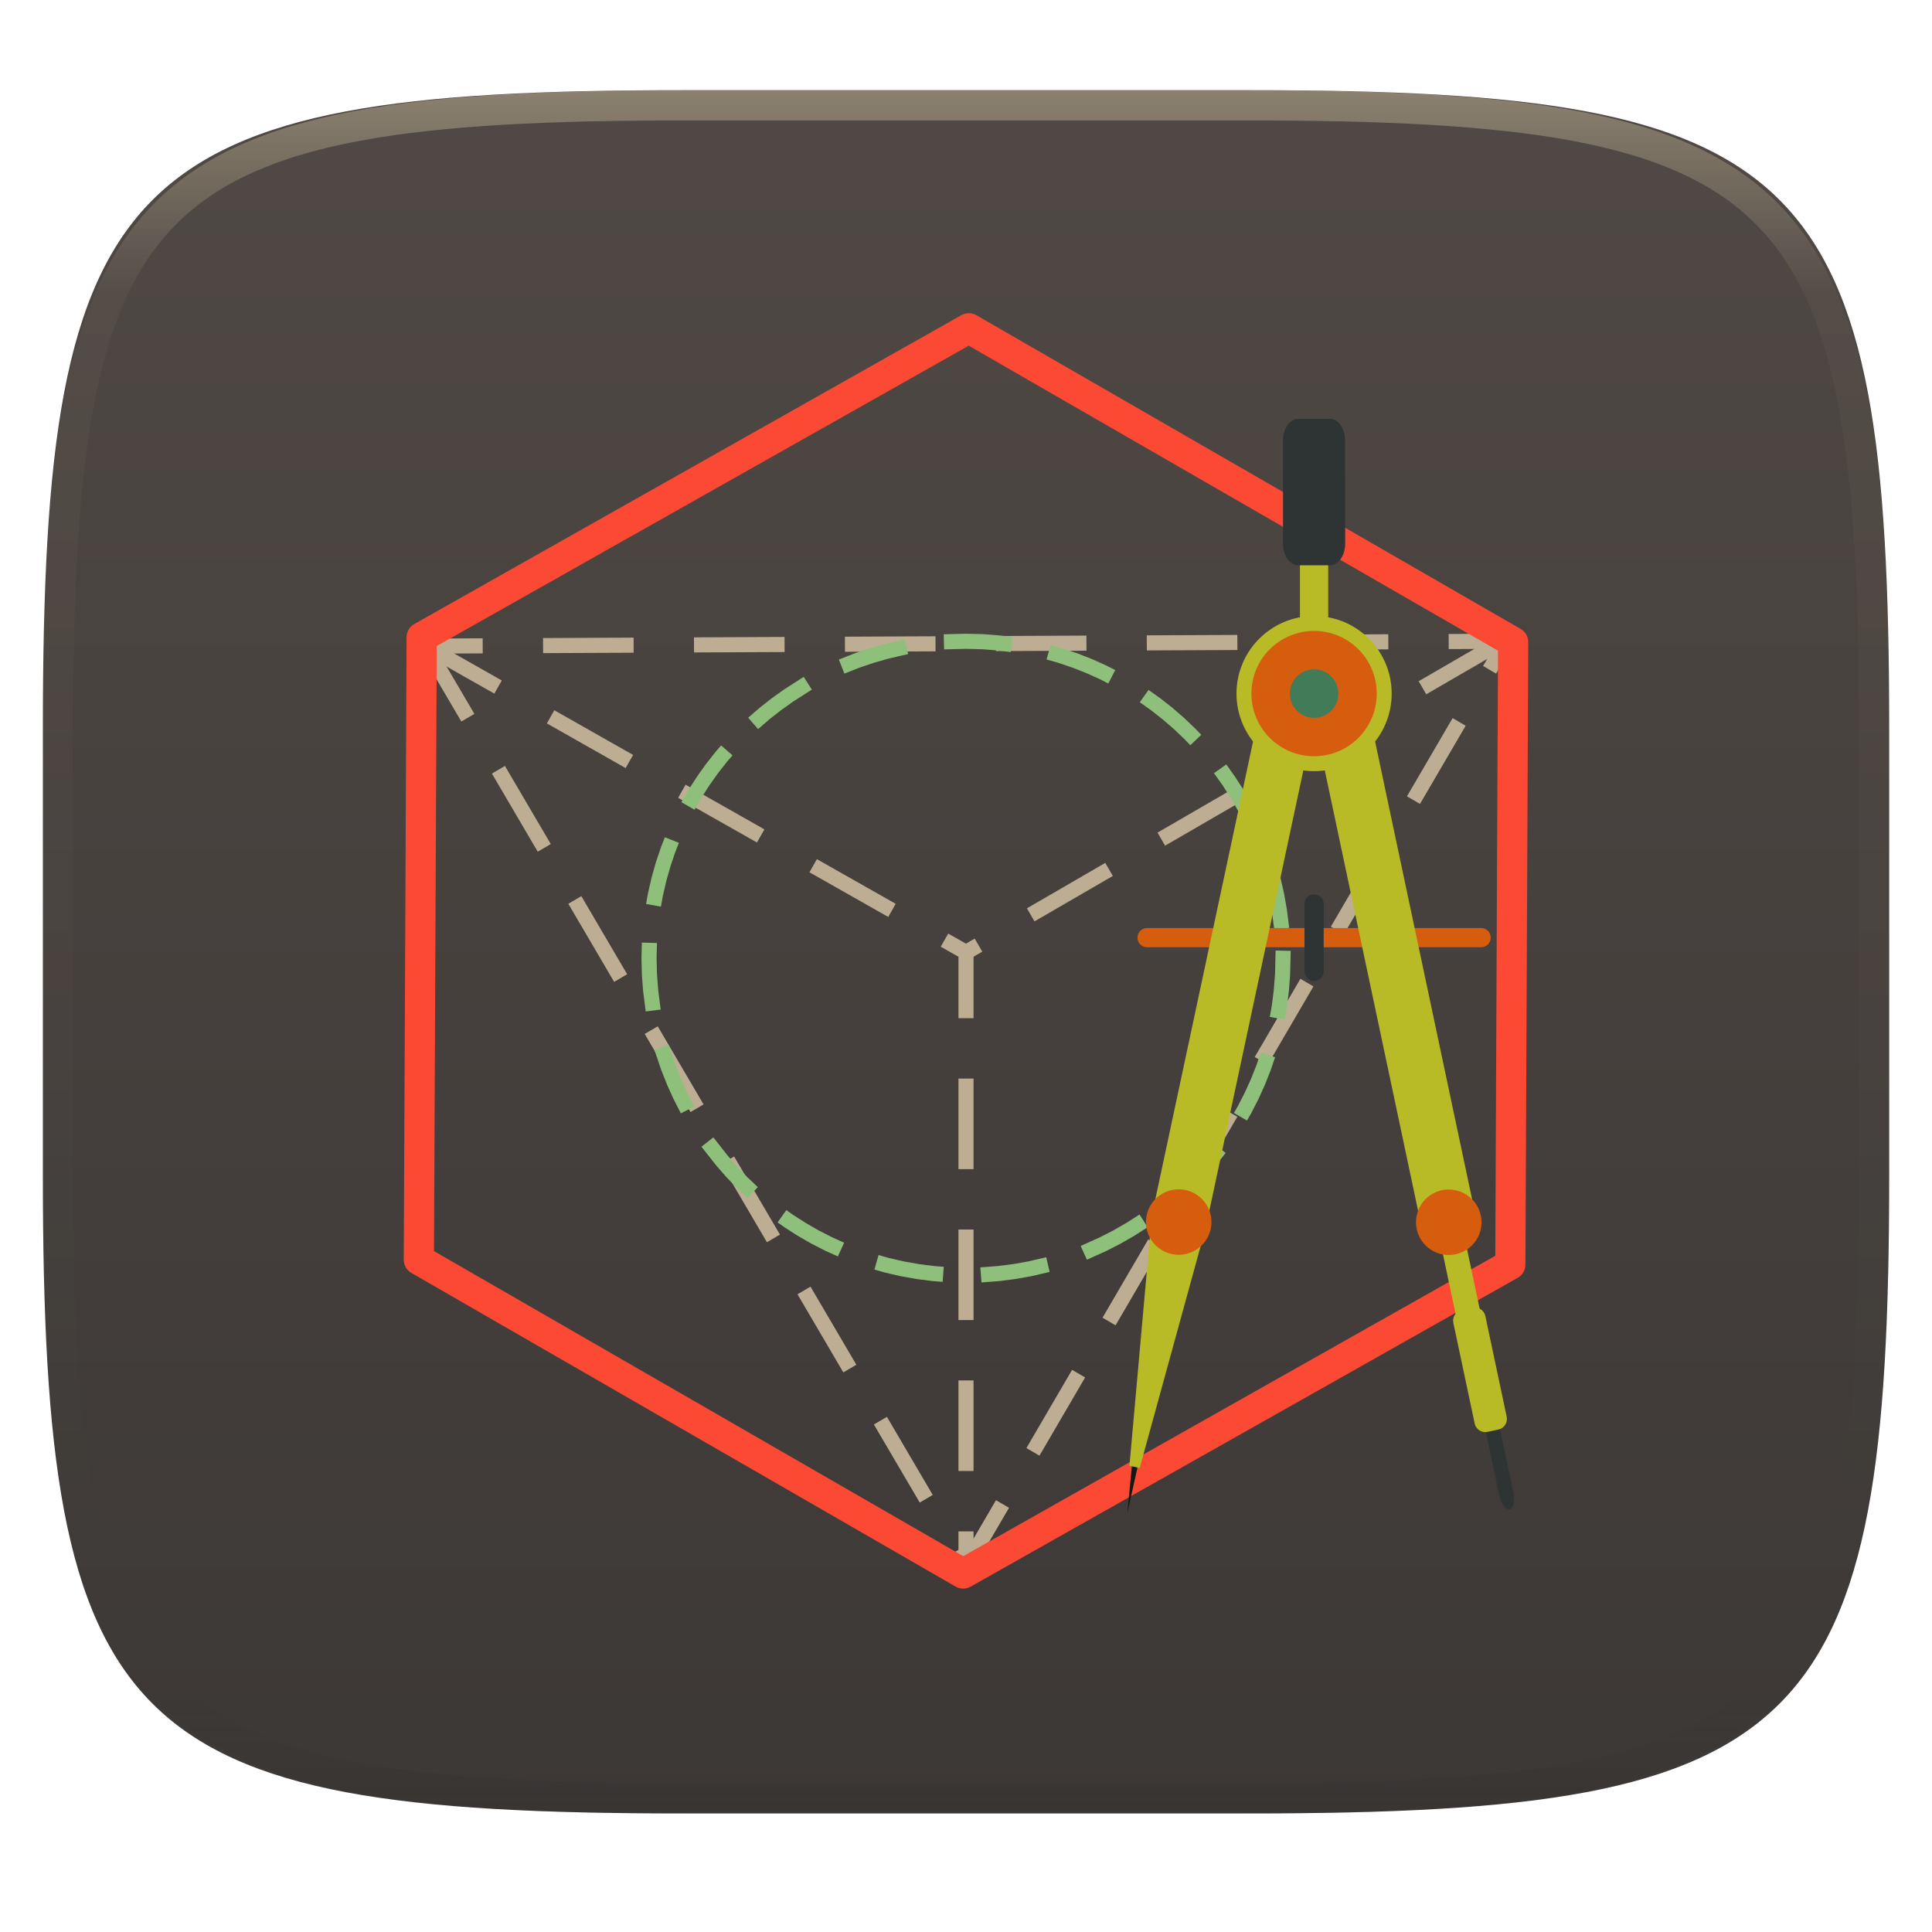 <svg xmlns="http://www.w3.org/2000/svg" style="isolation:isolate" width="256" height="256" viewBox="0 0 256 256">
 <g filter="url(#MWdoAMAvqeLdBhEbVTiS7hUjyNhMBFkb)">
  <linearGradient id="_lgradient_20" x1="0" x2="0" y1="0" y2="1" gradientTransform="matrix(244.648,0,0,228.338,5.68,11.95)" gradientUnits="userSpaceOnUse">
   <stop offset="0%" style="stop-color:#504945"/>
   <stop offset="100%" style="stop-color:#3c3836"/>
  </linearGradient>
  <path fill="url(#_lgradient_20)" d="M 165.689 11.95 C 239.745 11.95 250.328 22.507 250.328 96.494 L 250.328 155.745 C 250.328 229.731 239.745 240.288 165.689 240.288 L 90.319 240.288 C 16.264 240.288 5.68 229.731 5.68 155.745 L 5.68 96.494 C 5.68 22.507 16.264 11.95 90.319 11.95 L 165.689 11.95 Z"/>
 </g>
 <g opacity=".4">
  <linearGradient id="_lgradient_21" x1=".517" x2=".517" y1="0" y2="1" gradientTransform="matrix(244.65,0,0,228.34,5.68,11.95)" gradientUnits="userSpaceOnUse">
   <stop offset="0%" style="stop-color:#ebdbb2"/>
   <stop offset="12.5%" stop-opacity=".098" style="stop-color:#ebdbb2"/>
   <stop offset="92.5%" stop-opacity=".098" style="stop-color:#282828"/>
   <stop offset="100%" stop-opacity=".498" style="stop-color:#282828"/>
  </linearGradient>
  <path fill="url(#_lgradient_21)" fill-rule="evenodd" d="M 165.068 11.951 C 169.396 11.941 173.724 11.991 178.052 12.089 C 181.927 12.167 185.803 12.315 189.678 12.541 C 193.131 12.737 196.583 13.022 200.026 13.395 C 203.085 13.73 206.144 14.181 209.174 14.741 C 211.889 15.243 214.574 15.881 217.22 16.657 C 219.62 17.355 221.971 18.219 224.243 19.241 C 226.358 20.184 228.384 21.304 230.302 22.591 C 232.142 23.829 233.863 25.244 235.437 26.806 C 237.001 28.378 238.417 30.088 239.656 31.925 C 240.945 33.841 242.066 35.865 243.02 37.967 C 244.043 40.247 244.909 42.585 245.617 44.972 C 246.394 47.615 247.034 50.297 247.535 53.009 C 248.096 56.035 248.548 59.081 248.883 62.136 C 249.257 65.575 249.542 69.014 249.739 72.462 C 249.965 76.323 250.112 80.194 250.201 84.055 C 250.289 88.378 250.339 92.701 250.329 97.014 L 250.329 155.226 C 250.339 159.549 250.289 163.862 250.201 168.185 C 250.112 172.056 249.965 175.917 249.739 179.778 C 249.542 183.226 249.257 186.675 248.883 190.104 C 248.548 193.159 248.096 196.215 247.535 199.241 C 247.034 201.943 246.394 204.625 245.617 207.268 C 244.909 209.655 244.043 212.003 243.02 214.273 C 242.066 216.385 240.945 218.399 239.656 220.315 C 238.417 222.152 237.001 223.872 235.437 225.434 C 233.863 226.996 232.142 228.411 230.302 229.649 C 228.384 230.936 226.358 232.056 224.243 232.999 C 221.971 234.021 219.62 234.885 217.22 235.593 C 214.574 236.369 211.889 237.007 209.174 237.499 C 206.144 238.068 203.085 238.51 200.026 238.845 C 196.583 239.218 193.131 239.503 189.678 239.699 C 185.803 239.925 181.927 240.073 178.052 240.161 C 173.724 240.249 169.396 240.299 165.068 240.289 L 90.942 240.289 C 86.614 240.299 82.286 240.249 77.958 240.161 C 74.083 240.073 70.207 239.925 66.332 239.699 C 62.879 239.503 59.427 239.218 55.984 238.845 C 52.925 238.51 49.866 238.068 46.836 237.499 C 44.121 237.007 41.436 236.369 38.79 235.593 C 36.39 234.885 34.039 234.021 31.767 232.999 C 29.652 232.056 27.626 230.936 25.708 229.649 C 23.868 228.411 22.147 226.996 20.573 225.434 C 19.009 223.872 17.593 222.152 16.354 220.315 C 15.065 218.399 13.944 216.385 12.99 214.273 C 11.967 212.003 11.101 209.655 10.393 207.268 C 9.616 204.625 8.976 201.943 8.475 199.241 C 7.914 196.215 7.462 193.159 7.127 190.104 C 6.753 186.675 6.468 183.226 6.271 179.778 C 6.045 175.917 5.898 172.056 5.809 168.185 C 5.721 163.862 5.671 159.549 5.681 155.226 L 5.681 97.014 C 5.671 92.701 5.721 88.378 5.809 84.055 C 5.898 80.194 6.045 76.323 6.271 72.462 C 6.468 69.014 6.753 65.575 7.127 62.136 C 7.462 59.081 7.914 56.035 8.475 53.009 C 8.976 50.297 9.616 47.615 10.393 44.972 C 11.101 42.585 11.967 40.247 12.99 37.967 C 13.944 35.865 15.065 33.841 16.354 31.925 C 17.593 30.088 19.009 28.378 20.573 26.806 C 22.147 25.244 23.868 23.829 25.708 22.591 C 27.626 21.304 29.652 20.184 31.767 19.241 C 34.039 18.219 36.39 17.355 38.79 16.657 C 41.436 15.881 44.121 15.243 46.836 14.741 C 49.866 14.181 52.925 13.73 55.984 13.395 C 59.427 13.022 62.879 12.737 66.332 12.541 C 70.207 12.315 74.083 12.167 77.958 12.089 C 82.286 11.991 86.614 11.941 90.942 11.951 L 165.068 11.951 Z M 165.078 15.96 C 169.376 15.95 173.675 15.999 177.973 16.087 C 181.8 16.176 185.626 16.323 189.452 16.539 C 192.836 16.736 196.219 17.011 199.583 17.384 C 202.554 17.699 205.515 18.131 208.446 18.681 C 211.023 19.153 213.58 19.762 216.099 20.499 C 218.322 21.147 220.495 21.953 222.6 22.896 C 224.509 23.751 226.338 24.763 228.069 25.922 C 229.692 27.013 231.207 28.26 232.594 29.646 C 233.981 31.031 235.23 32.544 236.332 34.165 C 237.492 35.894 238.506 37.712 239.361 39.608 C 240.306 41.72 241.112 43.892 241.761 46.102 C 242.509 48.617 243.109 51.162 243.591 53.736 C 244.132 56.664 244.565 59.611 244.889 62.578 C 245.263 65.938 245.539 69.308 245.735 72.688 C 245.952 76.51 246.109 80.322 246.188 84.144 C 246.276 88.437 246.325 92.721 246.325 97.014 C 246.325 97.014 246.325 97.014 246.325 97.014 L 246.325 155.226 C 246.325 155.226 246.325 155.226 246.325 155.226 C 246.325 159.519 246.276 163.803 246.188 168.096 C 246.109 171.918 245.952 175.74 245.735 179.552 C 245.539 182.932 245.263 186.302 244.889 189.672 C 244.565 192.629 244.132 195.576 243.591 198.504 C 243.109 201.078 242.509 203.623 241.761 206.138 C 241.112 208.358 240.306 210.52 239.361 212.632 C 238.506 214.528 237.492 216.356 236.332 218.075 C 235.23 219.706 233.981 221.219 232.594 222.604 C 231.207 223.98 229.692 225.227 228.069 226.318 C 226.338 227.477 224.509 228.489 222.6 229.344 C 220.495 230.297 218.322 231.093 216.099 231.741 C 213.58 232.478 211.023 233.087 208.446 233.559 C 205.515 234.109 202.554 234.541 199.583 234.865 C 196.219 235.229 192.836 235.514 189.452 235.701 C 185.626 235.917 181.8 236.074 177.973 236.153 C 173.675 236.251 169.376 236.29 165.078 236.29 C 165.078 236.29 165.078 236.29 165.068 236.29 L 90.942 236.29 C 90.932 236.29 90.932 236.29 90.932 236.29 C 86.634 236.29 82.335 236.251 78.037 236.153 C 74.21 236.074 70.384 235.917 66.558 235.701 C 63.174 235.514 59.791 235.229 56.427 234.865 C 53.456 234.541 50.495 234.109 47.564 233.559 C 44.987 233.087 42.43 232.478 39.911 231.741 C 37.688 231.093 35.515 230.297 33.41 229.344 C 31.501 228.489 29.672 227.477 27.941 226.318 C 26.318 225.227 24.803 223.98 23.416 222.604 C 22.029 221.219 20.78 219.706 19.678 218.075 C 18.518 216.356 17.504 214.528 16.649 212.632 C 15.704 210.52 14.898 208.358 14.249 206.138 C 13.501 203.623 12.901 201.078 12.419 198.504 C 11.878 195.576 11.445 192.629 11.121 189.672 C 10.747 186.302 10.472 182.932 10.275 179.552 C 10.058 175.74 9.901 171.918 9.822 168.096 C 9.734 163.803 9.685 159.519 9.685 155.226 C 9.685 155.226 9.685 155.226 9.685 155.226 L 9.685 97.014 C 9.685 97.014 9.685 97.014 9.685 97.014 C 9.685 92.721 9.734 88.437 9.822 84.144 C 9.901 80.322 10.058 76.51 10.275 72.688 C 10.472 69.308 10.747 65.938 11.121 62.578 C 11.445 59.611 11.878 56.664 12.419 53.736 C 12.901 51.162 13.501 48.617 14.249 46.102 C 14.898 43.892 15.704 41.72 16.649 39.608 C 17.504 37.712 18.518 35.894 19.678 34.165 C 20.78 32.544 22.029 31.031 23.416 29.646 C 24.803 28.26 26.318 27.013 27.941 25.922 C 29.672 24.763 31.501 23.751 33.41 22.896 C 35.515 21.953 37.688 21.147 39.911 20.499 C 42.43 19.762 44.987 19.153 47.564 18.681 C 50.495 18.131 53.456 17.699 56.427 17.384 C 59.791 17.011 63.174 16.736 66.558 16.539 C 70.384 16.323 74.21 16.176 78.037 16.087 C 82.335 15.999 86.634 15.95 90.932 15.96 C 90.932 15.96 90.932 15.96 90.942 15.96 L 165.068 15.96 C 165.078 15.96 165.078 15.96 165.078 15.96 Z"/>
 </g>
 <g>
  <g>
   <path fill="#bdae93" d="M 192.953 84.002 L 191.953 84.006 L 191.963 86.006 L 192.963 86.002 L 197.836 85.98 L 197.018 87.383 L 196.514 88.246 L 198.24 89.254 L 198.744 88.391 L 200.447 85.477 L 200.504 84.582 L 199.822 84 L 199.578 83.973 L 192.953 84.002 Z M 182.953 84.047 L 172.953 84.092 L 171.953 84.096 L 171.963 86.096 L 172.963 86.092 L 182.963 86.047 L 183.963 86.041 L 183.953 84.041 L 182.953 84.047 Z M 162.953 84.137 L 152.953 84.18 L 151.953 84.186 L 151.963 86.186 L 152.963 86.18 L 162.963 86.135 L 163.963 86.131 L 163.953 84.131 L 162.953 84.137 Z M 142.953 84.225 L 132.955 84.27 L 131.955 84.273 L 131.963 86.273 L 132.963 86.27 L 142.963 86.225 L 143.963 86.221 L 143.953 84.221 L 142.953 84.225 Z M 56.154 84.613 L 55.422 84.617 L 55.424 85.041 L 55.059 85.256 L 55.428 85.885 L 55.432 86.617 L 55.855 86.615 L 60.625 94.742 L 61.133 95.605 L 62.857 94.594 L 62.352 93.73 L 58.168 86.604 L 62.963 86.582 L 63.963 86.578 L 63.955 84.578 L 62.955 84.582 L 56.998 84.609 L 56.783 84.244 L 56.154 84.613 Z M 122.955 84.314 L 112.955 84.359 L 111.955 84.363 L 111.963 86.363 L 112.963 86.359 L 122.963 86.314 L 123.963 86.311 L 123.955 84.311 L 122.955 84.314 Z M 102.955 84.404 L 92.955 84.449 L 91.955 84.453 L 91.963 86.453 L 92.963 86.449 L 102.963 86.404 L 103.963 86.4 L 103.955 84.4 L 102.955 84.404 Z M 82.955 84.494 L 72.955 84.539 L 71.955 84.543 L 71.963 86.543 L 72.963 86.537 L 82.963 86.494 L 83.963 86.488 L 83.955 84.488 L 82.955 84.494 Z M 191.975 96.018 L 186.934 104.654 L 186.43 105.518 L 188.156 106.525 L 188.66 105.662 L 193.703 97.027 L 194.207 96.162 L 192.48 95.154 L 191.975 96.018 Z M 65.182 102.504 L 65.688 103.367 L 70.748 111.992 L 71.256 112.854 L 72.98 111.842 L 72.475 110.979 L 67.412 102.355 L 66.906 101.492 L 65.182 102.504 Z M 181.891 113.289 L 176.85 121.926 L 176.344 122.789 L 178.072 123.797 L 178.576 122.934 L 183.617 114.299 L 184.123 113.434 L 182.395 112.426 L 181.891 113.289 Z M 75.305 119.754 L 75.811 120.615 L 80.871 129.24 L 81.377 130.104 L 83.104 129.09 L 82.596 128.229 L 77.535 119.604 L 77.029 118.742 L 75.305 119.754 Z M 171.807 130.561 L 166.764 139.197 L 166.26 140.061 L 167.986 141.068 L 168.492 140.205 L 173.533 131.57 L 174.037 130.705 L 172.311 129.697 L 171.807 130.561 Z M 85.428 137.002 L 85.934 137.865 L 90.994 146.49 L 91.5 147.352 L 93.225 146.34 L 92.719 145.477 L 87.658 136.854 L 87.152 135.99 L 85.428 137.002 Z M 161.723 147.832 L 156.68 156.469 L 156.176 157.332 L 157.902 158.34 L 158.406 157.477 L 163.449 148.84 L 163.953 147.977 L 162.227 146.969 L 161.723 147.832 Z M 95.551 154.252 L 96.057 155.113 L 101.117 163.738 L 101.623 164.602 L 103.348 163.588 L 102.842 162.727 L 97.781 154.102 L 97.275 153.24 L 95.551 154.252 Z M 151.637 165.104 L 146.596 173.74 L 146.092 174.604 L 147.818 175.611 L 148.322 174.748 L 153.365 166.111 L 153.869 165.248 L 152.141 164.24 L 151.637 165.104 Z M 105.672 171.5 L 106.18 172.363 L 111.24 180.988 L 111.746 181.85 L 113.471 180.838 L 112.965 179.975 L 107.904 171.352 L 107.398 170.488 L 105.672 171.5 Z M 141.553 182.375 L 136.51 191.012 L 136.006 191.875 L 137.734 192.883 L 138.238 192.02 L 143.279 183.383 L 143.785 182.52 L 142.057 181.512 L 141.553 182.375 Z M 115.795 188.75 L 116.301 189.611 L 121.363 198.236 L 121.869 199.1 L 123.594 198.086 L 123.088 197.225 L 118.027 188.6 L 117.52 187.738 L 115.795 188.75 Z M 131.469 199.646 L 127.998 205.592 L 127.643 204.986 L 125.918 205.998 L 126.424 206.861 L 127.137 208.076 L 127.889 208.564 L 128.73 208.254 L 128.863 208.074 L 133.195 200.654 L 133.699 199.791 L 131.973 198.783 L 131.469 199.646 Z"/>
   <path fill="#bdae93" d="M 55.064 85.988 L 55.934 86.482 L 64.633 91.414 L 65.502 91.908 L 66.488 90.168 L 65.619 89.674 L 56.92 84.742 L 56.051 84.248 L 55.064 85.988 Z M 72.463 95.854 L 73.332 96.346 L 82.031 101.279 L 82.9 101.771 L 83.887 100.031 L 83.018 99.539 L 74.318 94.605 L 73.449 94.113 L 72.463 95.854 Z M 89.859 105.717 L 90.73 106.211 L 99.43 111.143 L 100.299 111.637 L 101.285 109.896 L 100.416 109.402 L 91.717 104.471 L 90.846 103.977 L 89.859 105.717 Z M 107.258 115.582 L 108.129 116.074 L 116.828 121.008 L 117.697 121.5 L 118.684 119.76 L 117.814 119.268 L 109.115 114.336 L 108.244 113.842 L 107.258 115.582 Z M 124.656 125.445 L 125.527 125.939 L 127 126.775 L 127 133.916 L 127 134.916 L 129 134.916 L 129 133.916 L 129 126.191 L 128.494 125.322 L 126.514 124.199 L 125.643 123.705 L 124.656 125.445 Z M 127 143.916 L 127 153.916 L 127 154.916 L 129 154.916 L 129 153.916 L 129 143.916 L 129 142.916 L 127 142.916 L 127 143.916 Z M 127 163.916 L 127 173.916 L 127 174.916 L 129 174.916 L 129 173.916 L 129 163.916 L 129 162.916 L 127 162.916 L 127 163.916 Z M 127 183.916 L 127 193.916 L 127 194.916 L 129 194.916 L 129 193.916 L 129 183.916 L 129 182.916 L 127 182.916 L 127 183.916 Z M 127 203.916 L 127 207.57 L 127 208.57 L 129 208.57 L 129 207.57 L 129 203.916 L 129 202.916 L 127 202.916 L 127 203.916 Z"/>
   <path fill="#bdae93" d="M 197.498 84.746 L 188.848 89.762 L 187.982 90.264 L 188.984 91.994 L 189.85 91.492 L 198.502 86.477 L 199.367 85.977 L 198.363 84.246 L 197.498 84.746 Z M 180.195 94.777 L 171.545 99.793 L 170.68 100.295 L 171.682 102.025 L 172.547 101.523 L 181.199 96.508 L 182.064 96.006 L 181.061 94.275 L 180.195 94.777 Z M 162.893 104.809 L 154.242 109.824 L 153.377 110.324 L 154.379 112.055 L 155.244 111.555 L 163.896 106.539 L 164.762 106.037 L 163.758 104.307 L 162.893 104.809 Z M 145.59 114.838 L 136.939 119.854 L 136.074 120.355 L 137.076 122.086 L 137.941 121.584 L 146.594 116.568 L 147.459 116.068 L 146.455 114.338 L 145.59 114.838 Z M 128.287 124.869 L 127.498 125.326 L 126.633 125.828 L 127.637 127.559 L 128.502 127.057 L 129.291 126.6 L 130.156 126.098 L 129.152 124.367 L 128.287 124.869 Z"/>
  </g>
  <path fill="#fb4934" d="M 128.42 41.5 C 128.06 41.492 127.704 41.581 127.391 41.758 L 54.891 82.688 C 54.264 83.041 53.876 83.703 53.873 84.422 L 53.5 166.922 C 53.498 167.64 53.88 168.304 54.502 168.662 L 126.627 210.232 C 127.24 210.586 127.993 210.59 128.609 210.242 L 201.109 169.312 C 201.736 168.959 202.124 168.297 202.127 167.578 L 202.5 85.078 C 202.502 84.36 202.12 83.696 201.498 83.338 L 129.373 41.768 C 129.083 41.6 128.755 41.508 128.42 41.5 L 128.42 41.5 Z M 128.363 45.803 L 198.494 86.223 L 198.133 166.398 L 127.637 206.197 L 57.506 165.777 L 57.869 85.602 L 128.363 45.803 Z"/>
  <path fill="#8ec07c" d="M 126.047 84.021 L 125.047 84.047 L 125.098 86.047 L 126.098 86.021 L 128 85.973 L 130.137 86.027 L 132.168 86.182 L 132.934 86.277 L 133.924 86.404 L 134.178 84.42 L 133.186 84.295 L 132.42 84.197 L 132.395 84.193 L 132.369 84.191 L 130.236 84.029 L 130.211 84.027 L 130.188 84.027 L 128.025 83.973 L 128 83.973 L 127.975 83.973 L 126.047 84.021 Z M 118.914 84.943 L 117.279 85.32 L 117.254 85.326 L 117.23 85.332 L 115.238 85.899 L 115.213 85.906 L 115.189 85.914 L 113.238 86.574 L 113.215 86.582 L 113.191 86.59 L 112.086 87.027 L 111.154 87.395 L 111.889 89.254 L 112.818 88.887 L 113.879 88.469 L 113.895 88.463 L 115.824 87.811 L 115.83 87.809 L 117.729 87.269 L 117.732 87.269 L 119.363 86.891 L 120.338 86.666 L 119.889 84.719 L 118.914 84.943 Z M 138.672 87.383 L 139.633 87.656 L 140.17 87.809 L 140.176 87.811 L 142.106 88.463 L 142.121 88.469 L 143.936 89.184 L 143.953 89.191 L 145.752 90.004 L 145.773 90.016 L 145.797 90.026 L 145.969 90.113 L 146.857 90.57 L 147.77 88.789 L 146.879 88.334 L 146.664 88.225 L 146.643 88.213 L 146.621 88.203 L 144.76 87.361 L 144.738 87.352 L 144.715 87.342 L 142.809 86.59 L 142.785 86.582 L 142.762 86.574 L 140.811 85.914 L 140.787 85.906 L 140.762 85.898 L 140.18 85.732 L 139.217 85.459 L 138.672 87.383 Z M 105.652 90.229 L 103.979 91.303 L 103.957 91.316 L 103.938 91.33 L 102.291 92.502 L 102.271 92.516 L 102.252 92.529 L 100.666 93.777 L 100.646 93.791 L 100.629 93.807 L 99.895 94.443 L 99.139 95.098 L 100.449 96.609 L 101.205 95.955 L 101.902 95.35 L 101.914 95.34 L 103.451 94.131 L 105.098 92.961 L 106.732 91.914 L 107.574 91.373 L 106.494 89.689 L 105.652 90.229 Z M 151.029 93.049 L 151.844 93.629 L 152.549 94.131 L 154.086 95.342 L 154.098 95.35 L 155.551 96.607 L 155.561 96.617 L 157.006 97.996 L 157.008 97.998 L 157.033 98.025 L 157.723 98.748 L 159.17 97.367 L 158.481 96.645 L 158.422 96.584 L 158.407 96.566 L 158.389 96.551 L 156.93 95.16 L 156.912 95.143 L 156.895 95.127 L 155.371 93.807 L 155.354 93.791 L 155.334 93.777 L 153.748 92.529 L 153.729 92.516 L 153.709 92.502 L 153.002 91.998 L 152.188 91.42 L 151.029 93.049 Z M 94.895 99.533 L 94.834 99.602 L 94.818 99.619 L 94.805 99.639 L 93.559 101.225 L 93.543 101.244 L 93.529 101.264 L 92.357 102.91 L 92.344 102.93 L 92.332 102.949 L 91.238 104.654 L 91.227 104.674 L 91.213 104.695 L 90.791 105.428 L 90.293 106.295 L 92.027 107.293 L 92.525 106.426 L 92.922 105.734 L 92.928 105.725 L 94.012 104.035 L 94.016 104.029 L 95.131 102.461 L 96.377 100.875 L 96.406 100.842 L 97.061 100.086 L 95.549 98.777 L 94.895 99.533 Z M 160.861 102.451 L 161.441 103.266 L 161.984 104.029 L 161.988 104.035 L 163.072 105.725 L 163.078 105.734 L 164.041 107.408 L 164.051 107.428 L 164.065 107.451 L 164.936 109.154 L 165.391 110.043 L 167.17 109.133 L 166.715 108.242 L 165.821 106.496 L 165.811 106.475 L 165.797 106.455 L 164.787 104.695 L 164.774 104.674 L 164.762 104.654 L 163.668 102.949 L 163.657 102.93 L 163.643 102.91 L 163.071 102.106 L 162.49 101.291 L 160.861 102.451 Z M 87.732 111.877 L 87.619 112.164 L 87.609 112.188 L 87.602 112.211 L 86.941 114.162 L 86.934 114.186 L 86.926 114.209 L 86.359 116.203 L 86.353 116.227 L 86.348 116.25 L 85.879 118.283 L 85.873 118.307 L 85.869 118.332 L 85.785 118.797 L 85.609 119.781 L 87.578 120.133 L 87.754 119.148 L 87.828 118.732 L 87.832 118.713 L 88.285 116.748 L 88.289 116.73 L 88.836 114.803 L 88.838 114.795 L 89.49 112.867 L 89.496 112.852 L 89.592 112.609 L 89.959 111.68 L 88.098 110.945 L 87.732 111.877 Z M 167.088 114.539 L 167.361 115.5 L 167.711 116.73 L 167.715 116.748 L 168.168 118.713 L 168.172 118.732 L 168.524 120.703 L 168.526 120.721 L 168.715 122.205 L 168.842 123.197 L 170.826 122.945 L 170.699 121.953 L 170.508 120.449 L 170.506 120.426 L 170.5 120.4 L 170.131 118.332 L 170.127 118.307 L 170.121 118.283 L 169.652 116.25 L 169.646 116.227 L 169.64 116.203 L 169.285 114.955 L 169.011 113.992 L 167.088 114.539 Z M 85.027 125.9 L 85 126.947 L 85 126.973 L 85 126.998 L 85.055 129.158 L 85.055 129.184 L 85.057 129.209 L 85.219 131.342 L 85.221 131.367 L 85.225 131.393 L 85.434 133.031 L 85.559 134.023 L 87.543 133.77 L 87.416 132.779 L 87.215 131.191 L 87.215 131.18 L 87.055 129.072 L 87.053 129.059 L 87 126.973 L 87.025 125.949 L 87.051 124.951 L 85.053 124.9 L 85.027 125.9 Z M 169 126.947 L 168.947 129.059 L 168.945 129.072 L 168.785 131.18 L 168.785 131.191 L 168.525 133.225 L 168.523 133.242 L 168.43 133.764 L 168.254 134.748 L 170.223 135.1 L 170.398 134.115 L 170.5 133.545 L 170.506 133.52 L 170.508 133.494 L 170.776 131.393 L 170.78 131.367 L 170.782 131.342 L 170.944 129.209 L 170.946 129.184 L 170.946 129.158 L 171 126.998 L 171.026 125.998 L 169.026 125.947 L 169 126.947 Z M 86.709 139.094 L 87.029 140.041 L 87.602 141.734 L 87.609 141.758 L 87.619 141.779 L 88.371 143.687 L 88.379 143.711 L 88.389 143.732 L 89.231 145.594 L 89.24 145.615 L 89.252 145.637 L 89.764 146.635 L 90.219 147.525 L 91.998 146.613 L 91.543 145.725 L 91.041 144.744 L 91.031 144.725 L 90.231 142.953 L 90.225 142.939 L 89.496 141.094 L 89.49 141.078 L 88.924 139.4 L 88.603 138.453 L 86.709 139.094 Z M 166.74 140.393 L 166.51 141.078 L 166.504 141.094 L 165.775 142.939 L 165.769 142.953 L 164.968 144.725 L 164.958 144.744 L 164.044 146.527 L 164.04 146.535 L 163.996 146.612 L 163.497 147.477 L 165.232 148.475 L 165.73 147.608 L 165.796 147.49 L 165.81 147.469 L 165.82 147.447 L 166.748 145.637 L 166.759 145.615 L 166.769 145.594 L 167.611 143.733 L 167.621 143.711 L 167.629 143.688 L 168.381 141.779 L 168.391 141.758 L 168.399 141.735 L 168.636 141.035 L 168.956 140.088 L 167.061 139.445 L 166.74 140.393 Z M 92.947 151.943 L 93.566 152.73 L 94.805 154.307 L 94.818 154.324 L 94.834 154.344 L 96.154 155.867 L 96.17 155.885 L 96.188 155.902 L 97.578 157.361 L 97.594 157.379 L 97.611 157.395 L 98.309 158.061 L 99.033 158.75 L 100.414 157.303 L 99.689 156.611 L 99.025 155.981 L 99.01 155.963 L 98.992 155.947 L 97.643 154.531 L 97.635 154.521 L 96.377 153.07 L 96.367 153.058 L 95.139 151.494 L 94.521 150.709 L 92.947 151.943 Z M 160.215 152.318 L 159.633 153.059 L 159.623 153.07 L 158.365 154.521 L 158.357 154.531 L 157.007 155.947 L 156.99 155.963 L 156.974 155.981 L 155.552 157.336 L 154.828 158.026 L 156.209 159.473 L 156.931 158.783 L 158.388 157.395 L 158.406 157.379 L 158.421 157.362 L 159.812 155.903 L 159.83 155.885 L 159.845 155.867 L 161.166 154.344 L 161.181 154.324 L 161.195 154.307 L 161.787 153.555 L 162.404 152.768 L 160.832 151.531 L 160.215 152.318 Z M 103.037 161.973 L 103.852 162.553 L 103.938 162.615 L 103.957 162.629 L 103.979 162.641 L 105.682 163.734 L 105.701 163.746 L 105.723 163.758 L 107.482 164.77 L 107.502 164.781 L 107.525 164.793 L 109.336 165.721 L 109.357 165.732 L 109.379 165.742 L 110.113 166.074 L 111.025 166.486 L 111.85 164.664 L 110.937 164.252 L 110.248 163.942 L 110.229 163.932 L 108.479 163.037 L 108.455 163.023 L 108.436 163.013 L 106.734 162.033 L 106.721 162.025 L 105.098 160.984 L 105.076 160.968 L 105.057 160.957 L 105.01 160.923 L 104.195 160.343 L 103.037 161.973 Z M 150.15 161.467 L 149.279 162.025 L 149.266 162.033 L 147.564 163.014 L 147.545 163.024 L 147.521 163.038 L 145.771 163.932 L 145.752 163.942 L 144.107 164.684 L 143.195 165.096 L 144.02 166.919 L 144.932 166.507 L 146.621 165.743 L 146.643 165.733 L 146.664 165.721 L 148.475 164.793 L 148.498 164.782 L 148.518 164.77 L 150.277 163.758 L 150.299 163.747 L 150.318 163.735 L 151.229 163.151 L 152.07 162.61 L 150.992 160.926 L 150.15 161.467 Z M 115.867 168.225 L 116.828 168.498 L 117.23 168.611 L 117.254 168.619 L 117.279 168.625 L 119.311 169.094 L 119.336 169.1 L 119.359 169.104 L 121.428 169.473 L 121.453 169.477 L 121.479 169.481 L 123.58 169.749 L 123.605 169.751 L 123.631 169.753 L 123.906 169.774 L 124.904 169.851 L 125.055 167.856 L 124.059 167.78 L 123.793 167.759 L 123.781 167.759 L 121.748 167.499 L 121.73 167.497 L 119.76 167.145 L 119.74 167.141 L 117.777 166.688 L 117.768 166.686 L 117.375 166.575 L 116.412 166.301 L 115.867 168.225 Z M 137.658 166.816 L 136.26 167.141 L 136.24 167.145 L 134.27 167.496 L 134.252 167.498 L 132.219 167.758 L 132.207 167.758 L 130.896 167.86 L 129.9 167.936 L 130.051 169.93 L 131.049 169.854 L 132.369 169.752 L 132.395 169.75 L 132.42 169.748 L 134.521 169.481 L 134.547 169.476 L 134.572 169.472 L 136.641 169.103 L 136.664 169.099 L 136.689 169.093 L 138.107 168.765 L 139.082 168.541 L 138.631 166.591 L 137.658 166.816 Z"/>
 </g>
 <g>
  <path fill="#d65d0e" d="M 196.256 125.514 L 151.988 125.514 C 151.286 125.514 150.717 124.944 150.717 124.242 C 150.717 123.539 151.286 122.97 151.988 122.97 L 196.256 122.97 C 196.96 122.97 197.529 123.539 197.529 124.242 C 197.529 124.944 196.96 125.514 196.256 125.514 Z"/>
  <path fill="#2e3434" d="M 174.123 129.985 C 173.42 129.985 172.85 129.415 172.85 128.712 L 172.85 119.773 C 172.85 119.069 173.42 118.5 174.123 118.5 C 174.825 118.5 175.395 119.069 175.395 119.773 L 175.395 128.712 C 175.395 129.415 174.825 129.985 174.123 129.985 Z"/>
  <path fill="#b8bb26" d="M 175.996 85.047 L 172.249 85.047 L 172.249 67.404 L 175.996 67.404 L 175.996 85.047 Z"/>
  <path fill="#2e3434" d="M 178.24 72.042 C 178.24 73.624 177.338 74.905 176.226 74.905 L 172.02 74.905 C 170.908 74.905 170.006 73.624 170.006 72.042 L 170.006 58.364 C 170.006 56.781 170.908 55.5 172.02 55.5 L 176.226 55.5 C 177.338 55.5 178.24 56.781 178.24 58.364 L 178.24 72.042 Z"/>
  <path fill="#141717" d="M 152.197 187.845 L 149.375 200.5 L 150.626 187.595 L 152.197 187.845 Z"/>
  <path fill="#b8bb26" d="M 151.016 194.514 L 149.657 194.224 L 152.617 161.114 L 166.086 98.02 L 173.241 99.547 L 159.772 162.641 L 151.016 194.514 Z"/>
  <path fill="#d65d0e" d="M 160.428 162.836 C 160.929 160.491 159.435 158.185 157.09 157.685 C 154.746 157.184 152.439 158.679 151.939 161.023 C 151.438 163.367 152.933 165.675 155.277 166.174 C 157.622 166.675 159.928 165.18 160.428 162.836 Z"/>
  <path fill="#2e3434" d="M 200.028 199.989 C 199.512 200.098 198.901 199.278 198.664 198.158 L 192.821 170.588 C 192.584 169.467 192.81 168.47 193.325 168.361 C 193.84 168.251 194.451 169.071 194.689 170.192 L 200.531 197.762 C 200.768 198.883 200.542 199.88 200.028 199.989 Z"/>
  <path fill="#b8bb26" d="M 195.546 161.196 L 182.161 98.03 L 175.004 99.547 L 188.389 162.713 L 195.546 161.196 Z"/>
  <path fill="#b8bb26" d="M 196.316 174.61 L 193.524 161.436 L 190.334 162.111 L 193.126 175.286 L 196.316 174.61 Z"/>
  <path fill="#d65d0e" d="M 187.722 162.854 C 187.225 160.509 188.723 158.205 191.068 157.708 C 193.413 157.212 195.717 158.71 196.214 161.055 C 196.712 163.4 195.212 165.704 192.868 166.201 C 190.522 166.698 188.218 165.199 187.722 162.854 Z"/>
  <path fill="#b8bb26" d="M 199.644 187.725 C 199.808 188.499 199.314 189.258 198.541 189.422 L 197.101 189.728 C 196.327 189.891 195.567 189.398 195.403 188.624 L 192.576 175.282 C 192.413 174.508 192.906 173.749 193.68 173.585 L 195.12 173.28 C 195.893 173.116 196.653 173.61 196.817 174.384 L 199.644 187.725 Z"/>
  <path fill="#b8bb26" d="M 184.404 91.904 C 184.404 86.226 179.8 81.623 174.123 81.623 C 168.445 81.623 163.842 86.226 163.842 91.904 C 163.842 97.582 168.445 102.185 174.123 102.185 C 179.8 102.185 184.404 97.582 184.404 91.904 Z"/>
  <path fill="#d65d0e" d="M 182.428 91.904 C 182.428 87.317 178.71 83.599 174.123 83.599 C 169.536 83.599 165.818 87.317 165.818 91.904 C 165.818 96.491 169.536 100.209 174.123 100.209 C 178.71 100.209 182.428 96.491 182.428 91.904 Z"/>
  <path fill="#427b58" d="M 177.34 91.904 C 177.34 90.127 175.899 88.687 174.123 88.687 C 172.346 88.687 170.905 90.127 170.905 91.904 C 170.905 93.681 172.346 95.121 174.123 95.121 C 175.899 95.121 177.34 93.681 177.34 91.904 Z"/>
 </g>
</svg>
